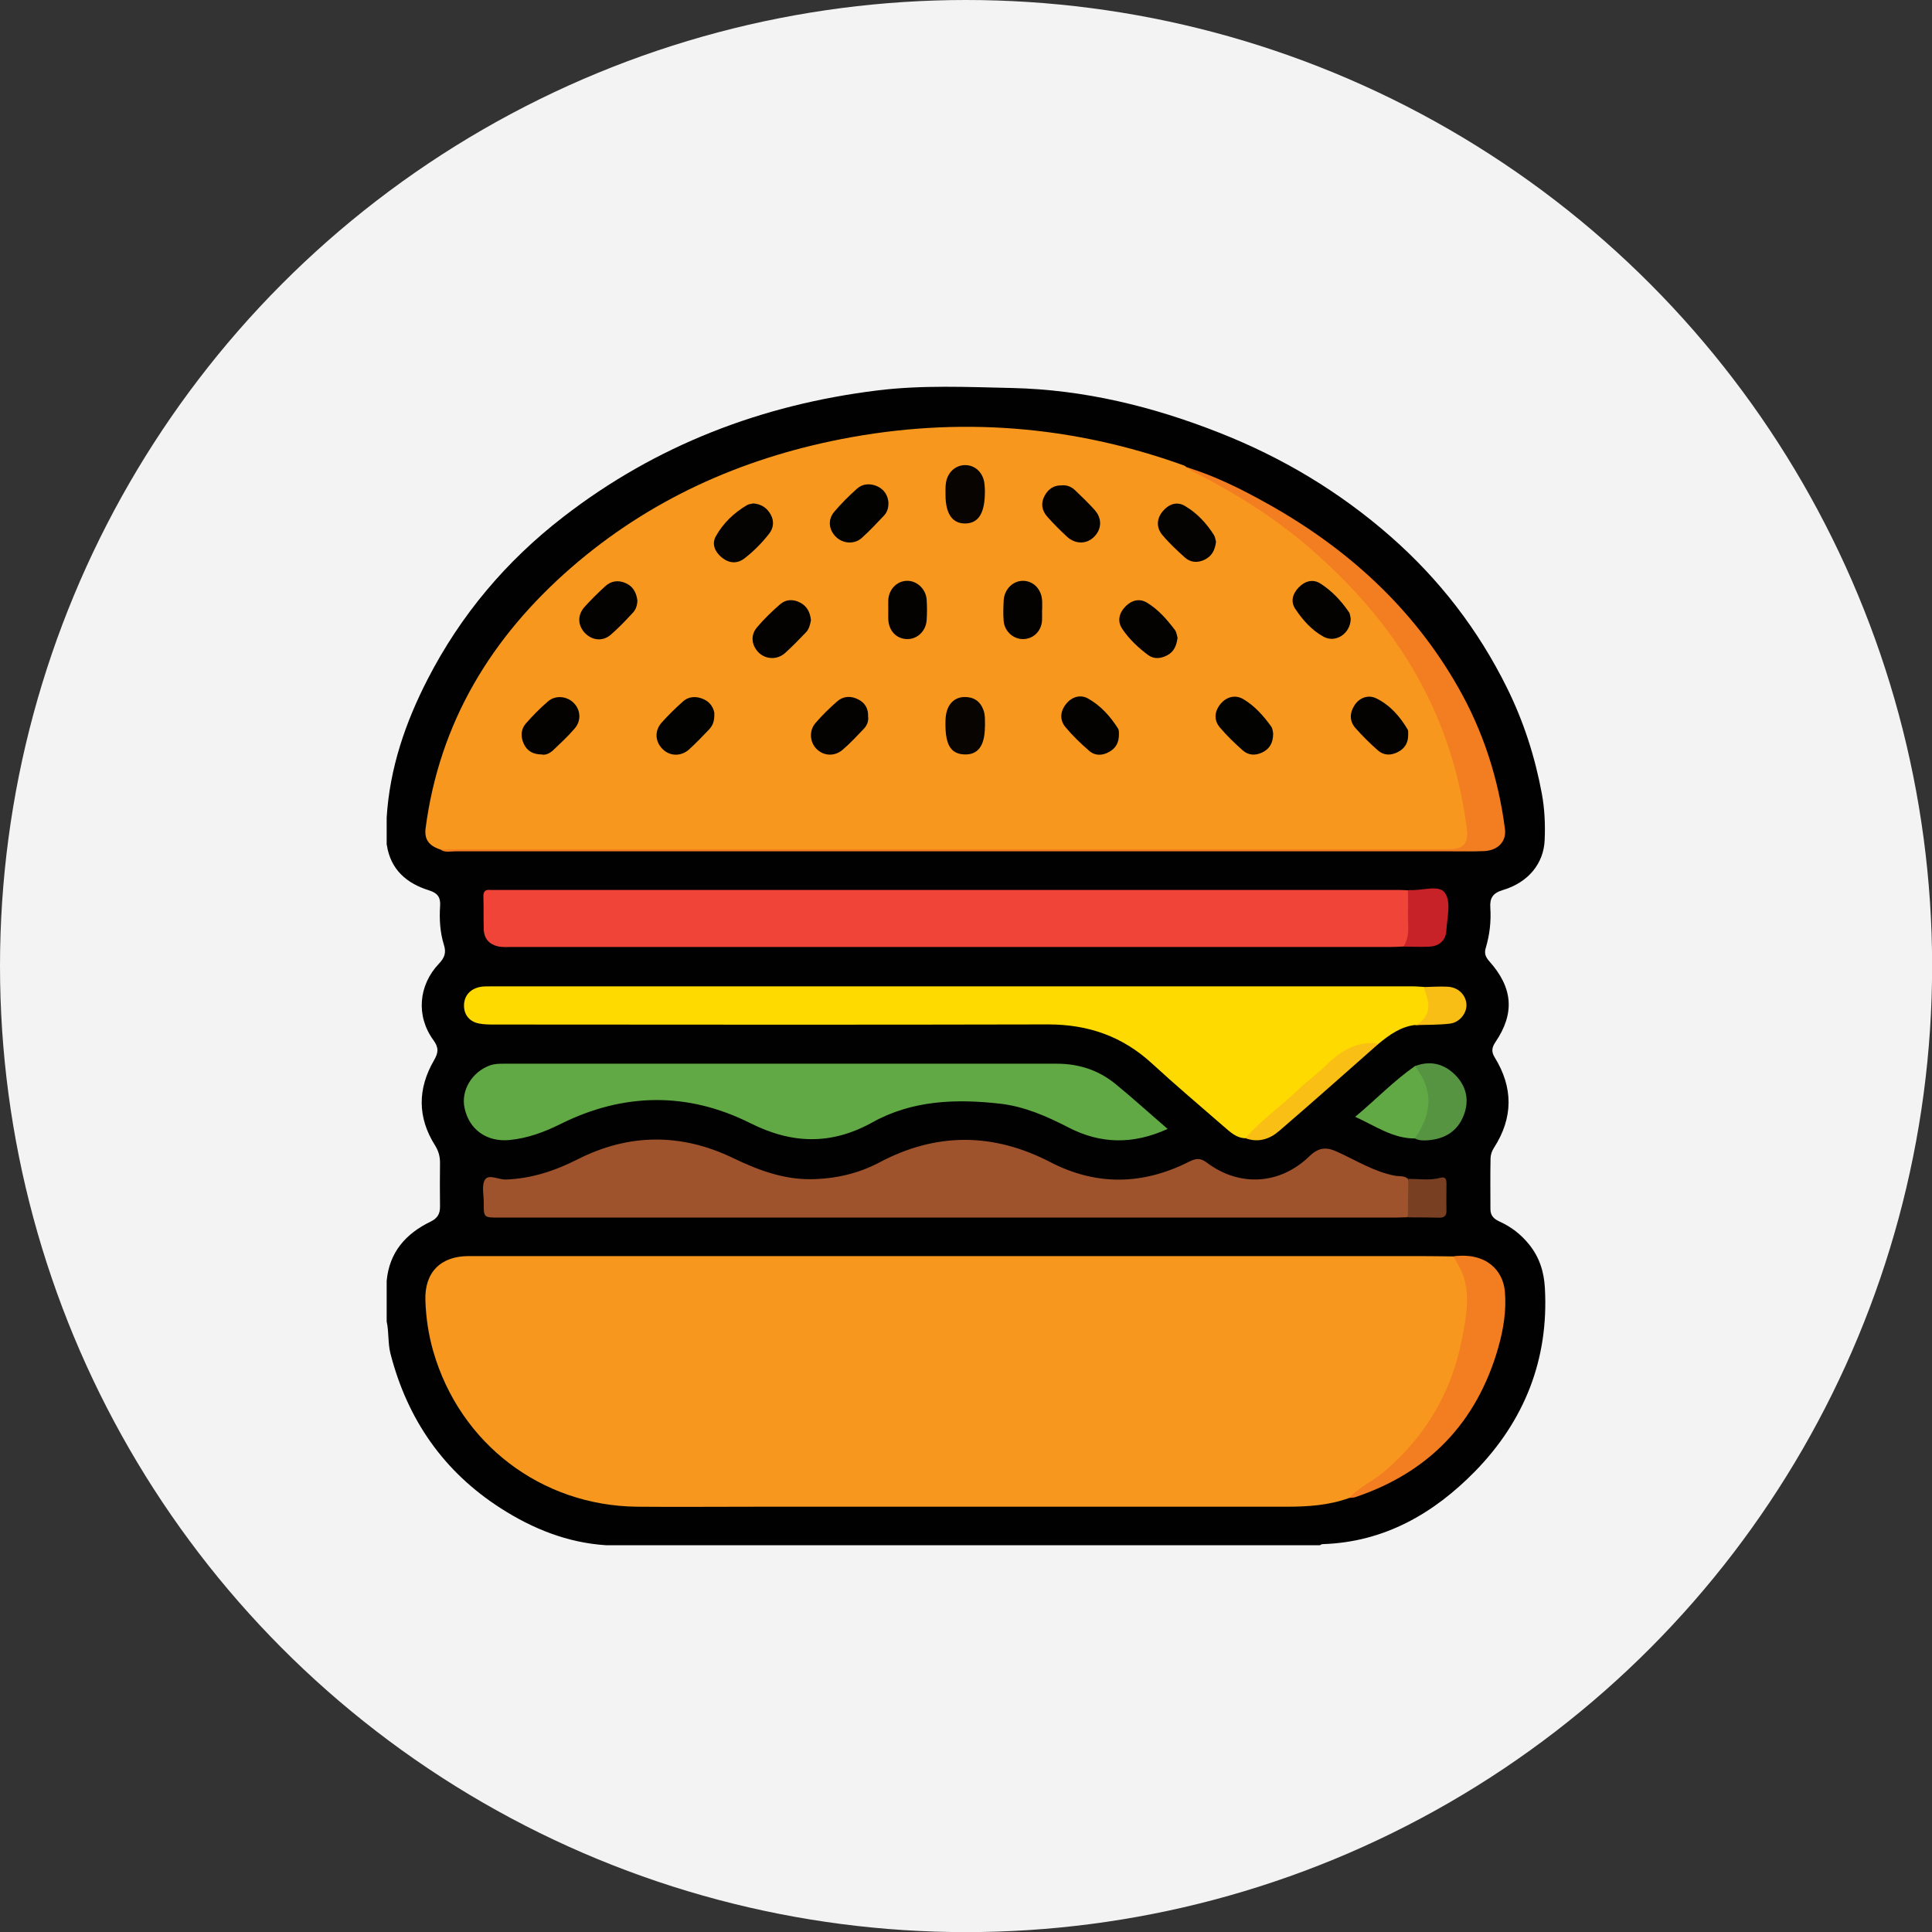 <?xml version="1.0" encoding="UTF-8"?>
<svg id="Layer_2" data-name="Layer 2" xmlns="http://www.w3.org/2000/svg" viewBox="0 0 173.13 173.13">
  <rect x="0" y="0" width="173.13" height="173.13" fill="#333333" stroke="none"/>
  <defs>
    <style>
      .cls-1 {
        fill: #f3f3f3;
      }

      .cls-2 {
        fill: #f8be16;
      }

      .cls-3 {
        fill: #f8971e;
      }

      .cls-4 {
        fill: #fabf14;
      }

      .cls-5 {
        fill: #040201;
      }

      .cls-6 {
        fill: #040301;
      }

      .cls-7 {
        fill: #010101;
      }

      .cls-8 {
        fill: #030201;
      }

      .cls-9 {
        fill: #020201;
      }

      .cls-10 {
        fill: #f37d21;
      }

      .cls-11 {
        fill: #feda00;
      }

      .cls-12 {
        fill: #ef4437;
      }

      .cls-13 {
        fill: #9f532c;
      }

      .cls-14 {
        fill: #c72227;
      }

      .cls-15 {
        fill: #080401;
      }

      .cls-16 {
        fill: #070401;
      }

      .cls-17 {
        fill: #569442;
      }

      .cls-18 {
        fill: #61a945;
      }

      .cls-19 {
        fill: #793f22;
      }
    </style>
  </defs>
  <g id="Layer_1-2" data-name="Layer 1">
    <g>
      <circle class="cls-1" cx="86.57" cy="86.57" r="86.57"/>
      <g>
        <path class="cls-7" d="M34.65,75.7v-2.43c.27-4.42,1.67-8.51,3.67-12.4,2.96-5.76,7.04-10.6,12.17-14.56,8.3-6.42,17.76-10.04,28.11-11.32,4.01-.5,8.07-.31,12.12-.22,6.43,.15,12.56,1.65,18.5,3.99,5.66,2.22,10.82,5.3,15.42,9.34,4.37,3.84,7.84,8.35,10.41,13.55,1.49,3.01,2.51,6.19,3.12,9.49,.25,1.36,.31,2.75,.25,4.13-.08,2.1-1.46,3.81-3.75,4.49-.9,.27-1.18,.72-1.12,1.59,.08,1.22-.06,2.43-.41,3.6-.15,.49-.01,.81,.31,1.18,2.13,2.38,2.31,4.67,.56,7.25-.33,.49-.38,.86-.07,1.37,1.67,2.7,1.67,5.41-.06,8.1-.19,.29-.3,.61-.31,.95-.03,1.52-.01,3.04-.01,4.56,0,.61,.36,.9,.85,1.12,1.03,.47,1.89,1.14,2.61,2.03,.93,1.15,1.34,2.44,1.42,3.91,.36,6.42-1.85,11.92-6.26,16.43-3.69,3.77-8.13,6.34-13.62,6.52-.11,0-.19,.04-.27,.1H54.3c-3.44-.22-6.55-1.47-9.41-3.3-5.14-3.29-8.38-7.97-9.9-13.87-.24-.94-.13-1.93-.34-2.88v-3.64c.24-2.57,1.71-4.23,3.94-5.31,.6-.29,.85-.69,.84-1.35-.02-1.31-.01-2.63,0-3.94,0-.56-.14-1.05-.44-1.53-1.6-2.53-1.57-5.1-.09-7.65,.39-.67,.43-1.12-.06-1.79-1.57-2.15-1.35-4.91,.49-6.85,.5-.53,.68-.97,.45-1.69-.35-1.13-.42-2.32-.34-3.5,.05-.75-.22-1.14-.98-1.38-2.03-.63-3.47-1.87-3.8-4.1Z"/>
        <path class="cls-3" d="M39.47,76.13c-1.06-.35-1.46-.93-1.33-1.92,1.25-9.51,5.91-17.13,13.03-23.33,6.99-6.08,15.17-9.76,24.21-11.53,10.44-2.04,20.69-1.25,30.71,2.36,.09,.03,.17,.11,.25,.16,9.16,4.03,16.27,10.34,21.17,19.08,2.3,4.11,3.68,8.54,4.2,13.22,.17,1.55-.27,2.03-1.79,2.03-29.78,0-59.56,0-89.34,0-.37,0-.74,.07-1.1-.07Z"/>
        <path class="cls-3" d="M120.92,134.23c-1.83,.67-3.73,.79-5.65,.79-15.82,0-31.64,0-47.46,0-3.58,0-7.15,.03-10.73,0-8.6-.1-15.86-5.66-18.25-13.91-.43-1.5-.66-3.03-.71-4.57-.09-2.51,1.36-3.98,3.88-3.98,28.4,0,56.8,0,85.2,0,1.01,0,2.02,.02,3.03,.03,1.27,.87,1.47,2.25,1.46,3.58-.02,3.59-.89,7-2.69,10.13-1.95,3.4-4.51,6.19-8.09,7.94Z"/>
        <path class="cls-11" d="M111.6,102c-.81-.02-1.35-.55-1.91-1.03-2.16-1.88-4.35-3.73-6.46-5.67-2.64-2.43-5.71-3.5-9.29-3.5-16.53,.04-33.07,.02-49.6,.01-.47,0-.95,0-1.41-.09-.88-.17-1.36-.8-1.35-1.64,.02-.85,.54-1.44,1.4-1.63,.32-.07,.67-.06,1.01-.06,27.57,0,55.13,0,82.7,0,.3,0,.6,.04,.91,.05,.6,.54,.73,1.24,.63,2-.11,.82-.43,1.47-1.43,1.41-1.29,.16-2.29,.88-3.25,1.67-.08,.06-.17,.13-.27,.13-2.59-.04-4.05,1.88-5.77,3.34-1.79,1.53-3.54,3.1-5.3,4.67-.18,.16-.38,.27-.61,.33Z"/>
        <path class="cls-12" d="M125.77,84.82c-.37,.01-.74,.04-1.11,.04-26.25,0-52.5,0-78.75,0-.44,0-.89,.04-1.31-.06-.77-.18-1.22-.7-1.25-1.51-.03-.98,0-1.96-.03-2.93-.02-.5,.19-.66,.65-.61,.13,.01,.27,0,.4,0,26.99,0,53.99,0,80.98,0,.27,0,.54,.02,.81,.03,.62,1.47,.36,2.98,.14,4.48-.04,.27-.31,.42-.54,.56Z"/>
        <path class="cls-13" d="M126.16,109.08c-.37,0-.74,.03-1.11,.03-26.78,0-53.56,0-80.34,0-1.36,0-1.37,0-1.36-1.34,0-.71-.21-1.58,.12-2.07,.34-.5,1.22,.02,1.87,0,2.3-.09,4.4-.78,6.44-1.82,4.59-2.32,9.26-2.34,13.88-.12,2.24,1.08,4.51,1.94,7.03,1.91,2.15-.03,4.2-.49,6.11-1.5,5.11-2.71,10.21-2.68,15.34-.02,4.12,2.13,8.28,2.04,12.4-.04,.6-.3,1.01-.38,1.6,.07,2.91,2.2,6.55,2,9.19-.56,.83-.8,1.51-.86,2.49-.41,1.71,.77,3.31,1.8,5.2,2.15,.38,.07,.82-.02,1.15,.28,.46,1.15,.53,2.3-.04,3.45Z"/>
        <path class="cls-18" d="M104.64,101.16c-3.1,1.42-6.02,1.36-8.88-.12-1.96-1.01-3.96-1.89-6.16-2.14-3.94-.44-7.84-.31-11.41,1.67-3.67,2.04-7.19,1.97-10.95,.08-5.61-2.81-11.36-2.74-17,.07-1.47,.73-2.95,1.28-4.59,1.44-2.03,.19-3.61-.93-4.02-2.87-.34-1.58,.67-3.24,2.28-3.82,.4-.14,.79-.15,1.19-.15,16.53,0,33.07,0,49.6,0,1.96,0,3.73,.57,5.24,1.8,1.56,1.27,3.05,2.63,4.69,4.04Z"/>
        <path class="cls-10" d="M39.47,76.13c.47,0,.94-.03,1.42-.03,29.65,0,59.3,0,88.94,0,1.32,0,1.78-.52,1.61-1.85-.56-4.37-1.79-8.54-3.81-12.46-2.56-4.97-6.14-9.13-10.36-12.76-3.18-2.74-6.71-4.92-10.44-6.81-.17-.09-.32-.23-.48-.35,2.55,.79,4.92,1.97,7.24,3.27,7.14,3.99,13.02,9.31,17.1,16.49,2.24,3.94,3.59,8.17,4.17,12.65,.15,1.12-.62,1.94-1.89,1.99-.94,.04-1.89,.02-2.83,.02-29.79,0-59.59,0-89.38,0-.43,0-.88,.13-1.28-.15Z"/>
        <path class="cls-10" d="M120.92,134.23c.86-.97,2.06-1.47,3.04-2.29,3.78-3.18,6.13-7.18,7.06-12,.33-1.7,.67-3.42,.24-5.18-.2-.81-.62-1.48-1.02-2.18,3.04-.38,4.44,1.35,4.61,3.1,.16,1.72-.12,3.44-.59,5.09-1.92,6.7-6.21,11.18-12.83,13.4-.16,.05-.33,.04-.5,.06Z"/>
        <path class="cls-18" d="M126.79,102.02c-1.98,.01-3.53-1.12-5.35-1.94,1.85-1.54,3.45-3.22,5.35-4.54,.28-.07,.43,.12,.58,.3,1.21,1.44,1.13,4.58-.15,5.93-.12,.12-.28,.18-.43,.25Z"/>
        <path class="cls-4" d="M111.6,102c1.41-1.63,3.19-2.86,4.73-4.35,.82-.79,1.76-1.45,2.57-2.25,1.3-1.29,2.74-2.14,4.65-1.88-2.98,2.62-5.94,5.27-8.95,7.85-.84,.72-1.87,1.05-3.01,.62Z"/>
        <path class="cls-17" d="M126.79,102.02c1.62-2.37,1.62-4.42,0-6.48,1.37-.53,2.6-.22,3.6,.77,1,1,1.31,2.26,.78,3.63-.56,1.44-1.69,2.12-3.19,2.24-.4,.03-.81,.04-1.19-.16Z"/>
        <path class="cls-14" d="M125.77,84.82c.65-.98,.35-2.08,.4-3.13,.03-.63,0-1.27,0-1.91,.07,0,.13-.03,.2-.02,1.06,.06,2.54-.48,3.08,.21,.63,.82,.22,2.26,.16,3.42-.05,.88-.62,1.4-1.52,1.44-.77,.04-1.54,0-2.31,0Z"/>
        <path class="cls-19" d="M126.16,109.08c.01-1.15,.02-2.3,.04-3.44,.97,0,1.94,.16,2.9-.1,.45-.12,.51,.16,.52,.5,0,.81-.02,1.61,0,2.42,.02,.56-.27,.68-.74,.66-.91-.03-1.81-.02-2.72-.03Z"/>
        <path class="cls-2" d="M126.8,91.86c.92-.36,1.38-1.27,1.13-2.27-.1-.38-.22-.76-.34-1.14,.71-.01,1.41-.07,2.12-.03,.94,.04,1.63,.7,1.7,1.55,.06,.79-.59,1.66-1.49,1.76-1.03,.12-2.08,.1-3.12,.13Z"/>
        <path class="cls-6" d="M67.49,45.11c.75,.06,1.25,.41,1.58,1.01,.32,.59,.25,1.2-.15,1.71-.64,.82-1.38,1.57-2.21,2.21-.67,.51-1.39,.44-2.04-.09-.6-.5-.91-1.19-.53-1.88,.66-1.19,1.63-2.12,2.81-2.81,.16-.1,.38-.1,.53-.14Z"/>
        <path class="cls-5" d="M48.58,67.61c-.82,0-1.34-.31-1.64-.95-.29-.62-.28-1.29,.17-1.81,.62-.71,1.29-1.39,2-2,.67-.58,1.7-.47,2.3,.14,.62,.62,.7,1.58,.09,2.29-.59,.69-1.26,1.31-1.92,1.94-.3,.28-.67,.46-1,.4Z"/>
        <path class="cls-5" d="M77.8,64.26c.04,.41-.13,.78-.41,1.07-.61,.63-1.2,1.28-1.87,1.85-.74,.64-1.74,.57-2.37-.09-.59-.61-.66-1.62-.07-2.3,.59-.69,1.25-1.33,1.93-1.93,.55-.49,1.24-.52,1.89-.19,.62,.31,.94,.85,.89,1.59Z"/>
        <path class="cls-8" d="M57.12,53.75c0,.46-.13,.86-.4,1.15-.64,.69-1.29,1.38-2,1.99-.72,.61-1.64,.5-2.28-.14-.67-.68-.72-1.62-.06-2.36,.58-.65,1.21-1.26,1.85-1.85,.54-.5,1.2-.58,1.87-.27,.64,.29,.92,.85,1.01,1.49Z"/>
        <path class="cls-9" d="M79.61,45.1c.01,.43-.12,.82-.4,1.11-.64,.68-1.29,1.37-1.99,2-.66,.59-1.67,.51-2.29-.08-.66-.64-.78-1.55-.17-2.27,.63-.74,1.32-1.43,2.05-2.08,.51-.45,1.19-.48,1.81-.2,.62,.29,.96,.82,1,1.51Z"/>
        <path class="cls-8" d="M72.67,55.58c-.07,.41-.17,.8-.46,1.1-.61,.63-1.21,1.26-1.86,1.84-.7,.63-1.74,.58-2.37-.05-.64-.64-.75-1.56-.13-2.27,.63-.74,1.33-1.42,2.07-2.06,.52-.45,1.18-.46,1.8-.13,.62,.33,.88,.89,.95,1.56Z"/>
        <path class="cls-8" d="M121.04,55.43c0,1.31-1.32,2.22-2.41,1.64-1.07-.58-1.89-1.5-2.56-2.51-.45-.68-.22-1.38,.32-1.93,.55-.57,1.28-.76,1.93-.34,1.02,.65,1.86,1.54,2.55,2.55,.13,.18,.13,.45,.17,.61Z"/>
        <path class="cls-9" d="M64.01,63.93c.03,.72-.16,1.11-.47,1.44-.58,.61-1.16,1.21-1.78,1.78-.72,.65-1.71,.63-2.36,0-.71-.68-.77-1.68-.08-2.43,.59-.65,1.21-1.26,1.86-1.84,.55-.5,1.23-.51,1.88-.22,.65,.29,.9,.85,.96,1.27Z"/>
        <path class="cls-6" d="M108.97,48.55c-.09,.75-.38,1.29-1.01,1.6-.63,.31-1.27,.27-1.79-.2-.7-.63-1.4-1.28-2-2-.56-.66-.54-1.45,.02-2.13,.52-.62,1.24-.92,1.98-.49,1.08,.63,1.94,1.55,2.61,2.61,.12,.19,.14,.44,.19,.61Z"/>
        <path class="cls-8" d="M105.52,57.17c-.09,.68-.31,1.22-.9,1.54-.57,.31-1.2,.38-1.72,0-.89-.66-1.71-1.43-2.33-2.35-.47-.69-.29-1.43,.29-2.02,.55-.56,1.25-.74,1.93-.33,1.01,.61,1.79,1.51,2.5,2.45,.15,.2,.17,.5,.24,.71Z"/>
        <path class="cls-8" d="M100.27,65.77c.01,.78-.28,1.27-.86,1.6-.61,.35-1.27,.38-1.8-.08-.76-.66-1.5-1.37-2.14-2.14-.52-.63-.47-1.39,.05-2.05,.52-.67,1.31-.89,1.99-.5,1.12,.63,1.99,1.59,2.68,2.69,.1,.16,.07,.39,.08,.49Z"/>
        <path class="cls-8" d="M126.19,65.85c0,.72-.3,1.23-.94,1.55-.63,.32-1.26,.3-1.78-.16-.7-.62-1.38-1.29-2-1.99-.56-.63-.53-1.37-.09-2.05,.46-.71,1.25-.96,1.95-.62,1.22,.6,2.12,1.61,2.81,2.79,.08,.13,.04,.33,.05,.48Z"/>
        <path class="cls-8" d="M95.17,43.49c.47-.03,.86,.14,1.19,.46,.58,.56,1.17,1.12,1.71,1.72,.71,.78,.67,1.74-.03,2.44-.67,.67-1.68,.68-2.44-.03-.61-.57-1.22-1.17-1.77-1.8-.48-.55-.58-1.21-.21-1.87,.33-.6,.84-.95,1.55-.91Z"/>
        <path class="cls-9" d="M114.09,65.72c0,.85-.31,1.37-.94,1.69-.63,.32-1.27,.29-1.79-.17-.73-.65-1.44-1.33-2.06-2.07-.56-.68-.46-1.46,.1-2.12,.55-.64,1.34-.8,2.01-.4,1.01,.59,1.81,1.49,2.5,2.45,.15,.2,.15,.51,.18,.62Z"/>
        <path class="cls-15" d="M88.26,44.03c0,1.99-.59,2.86-1.75,2.88-1.16,.02-1.78-.87-1.78-2.55,0-.37-.02-.75,.04-1.11,.15-.93,.85-1.56,1.7-1.57,.86-.01,1.56,.59,1.73,1.53,.06,.36,.05,.74,.06,.81Z"/>
        <path class="cls-16" d="M88.26,65.08c0,1.8-.66,2.62-1.94,2.52-1.2-.09-1.66-.99-1.59-3.09,.04-1.27,.69-2.05,1.74-2.05,.82,0,1.39,.4,1.67,1.2,.17,.49,.11,1,.13,1.42Z"/>
        <path class="cls-8" d="M93.38,54.68c0,.3,.01,.61,0,.91-.06,.96-.76,1.66-1.68,1.68-.88,.02-1.68-.69-1.76-1.61-.05-.6-.03-1.21,0-1.82,.04-1.04,.85-1.83,1.8-1.79,.92,.04,1.61,.8,1.65,1.82,.01,.27,0,.54,0,.81Z"/>
        <path class="cls-8" d="M79.6,54.68c0-.3-.01-.61,0-.91,.05-.95,.76-1.69,1.64-1.72,.91-.04,1.73,.72,1.8,1.69,.04,.6,.04,1.21,0,1.82-.06,.99-.84,1.73-1.76,1.71-.95-.02-1.64-.74-1.68-1.78-.01-.27,0-.54,0-.81,0,0,0,0,0,0Z"/>
      </g>
    </g>
  </g>
</svg>